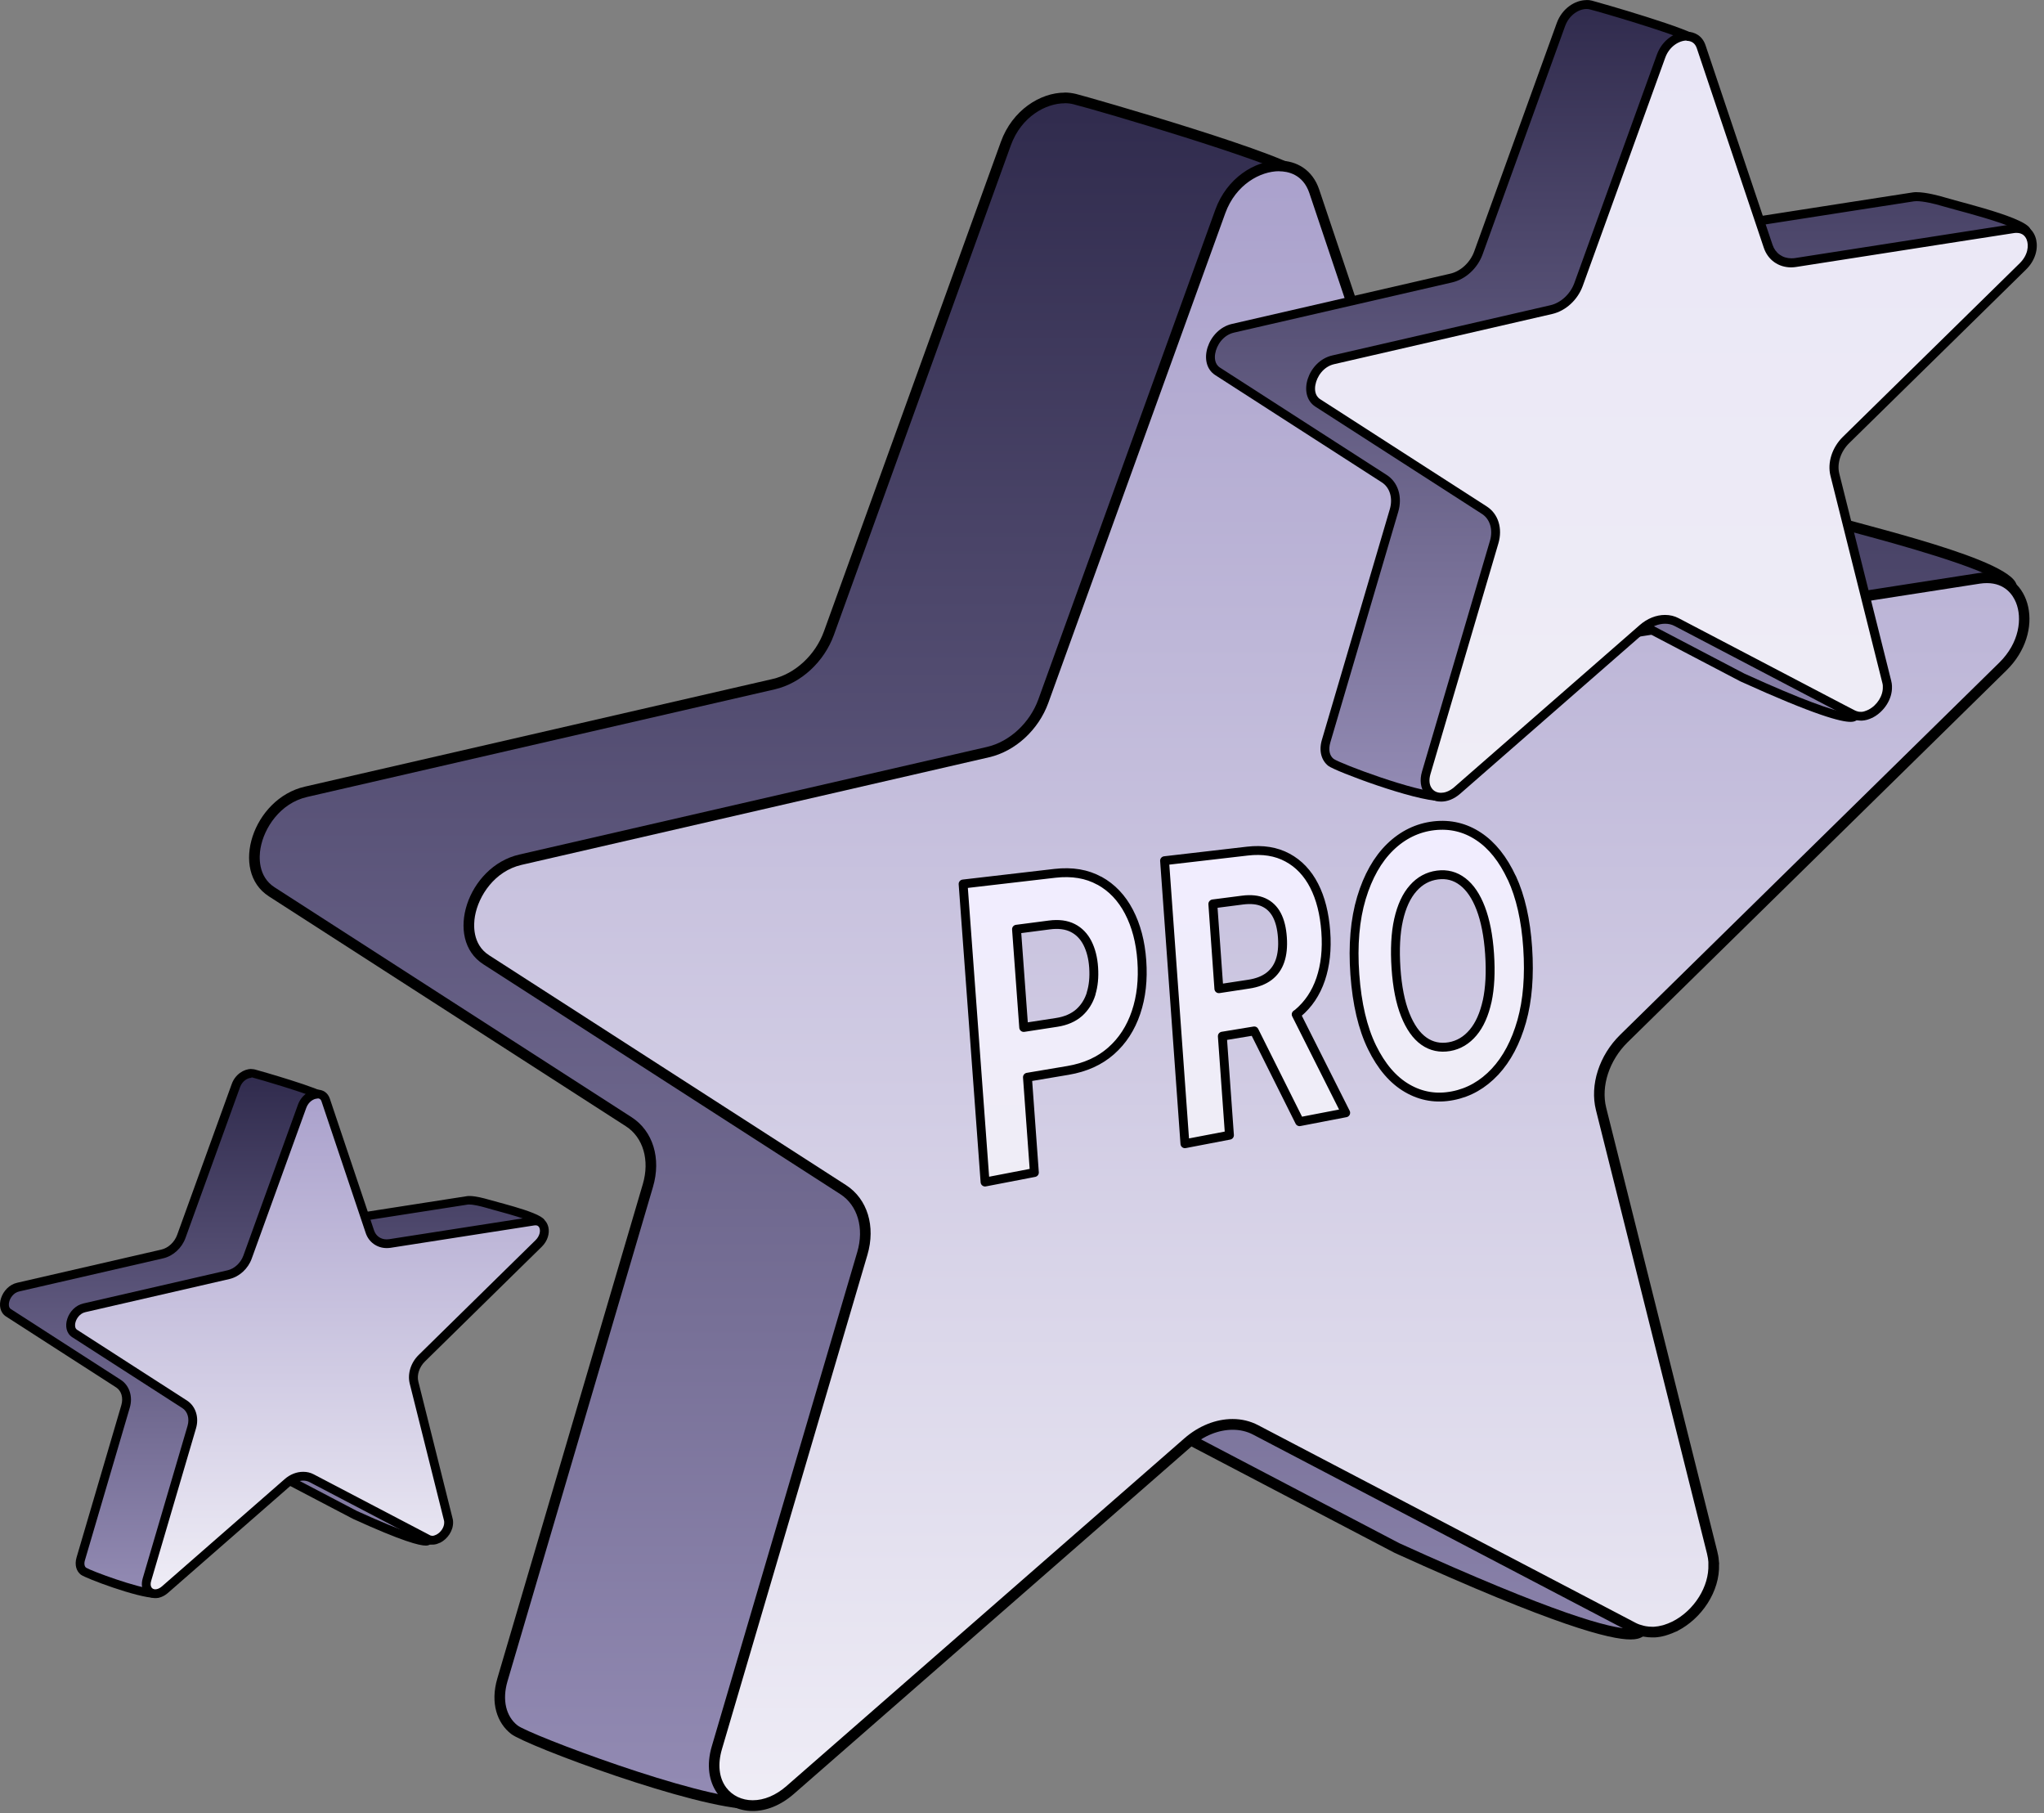<?xml version="1.0" encoding="utf-8"?>
<svg xmlns="http://www.w3.org/2000/svg" width="230" height="204" viewBox="0 0 230 204" fill="none">
<rect x="0" y="0" width="230" height="204" fill="#808080" stroke="none"/>
<path d="M84.554 202.93C78.314 202.93 59.424 195.81 57.864 194.6C56.344 193.41 55.834 191.31 56.524 188.99L72.894 133.38C73.764 130.42 72.924 127.61 70.744 126.2L30.564 100.33C29.014 99.33 28.334 97.51 28.714 95.33C29.144 92.85 31.114 89.84 34.414 89.08L87.044 76.97C89.784 76.34 92.234 74.09 93.264 71.23L113.174 16.15C114.444 12.63 117.504 11.02 119.794 11.02C120.194 11.02 120.584 11.07 120.944 11.16C123.784 11.88 144.214 17.87 146.144 19.59L139.874 61.87L139.914 62.01C140.674 64.27 142.644 65.68 145.054 65.68C145.384 65.68 145.714 65.65 146.054 65.6L198.544 57.43C198.794 57.39 199.084 57.37 199.414 57.37C201.744 57.37 205.194 58.35 206.194 58.65C206.984 58.89 208.124 59.19 209.474 59.56C214.364 60.88 225.814 63.98 226.324 65.94C226.324 65.97 226.344 66.03 226.284 66.12L193.014 75.43L158.594 109.21C156.374 111.38 155.374 114.49 156.034 117.12L168.564 167.15C168.644 167.5 168.694 167.84 168.714 168.22L168.734 168.35V168.29C168.874 168.73 170.054 169.77 175.474 174.54C178.664 177.35 182.884 181.04 184.844 182.62C185.004 182.75 185.124 183.19 185.114 183.43C184.844 183.46 184.684 183.56 184.564 183.63C184.374 183.74 184.144 183.88 183.474 183.88C181.204 183.88 174.804 182.2 157.184 174.19L117.174 153.24C116.394 152.83 115.524 152.62 114.584 152.62C112.834 152.62 111.044 153.34 109.534 154.66L109.444 154.74L85.844 202.76C85.704 202.84 85.354 202.96 84.574 202.96L84.554 202.93Z" fill="url(#paint0_linear_31_680)"/>
<path d="M119.794 11.61C120.144 11.61 120.484 11.65 120.794 11.73C124.074 12.56 142.514 18.04 145.494 19.86L139.304 61.62L139.264 61.9L139.354 62.17C140.194 64.69 142.384 66.25 145.064 66.25C145.424 66.25 145.794 66.22 146.154 66.16L183.014 60.42L198.644 57.99C198.864 57.96 199.124 57.94 199.414 57.94C201.654 57.94 205.034 58.9 206.024 59.19C206.824 59.43 207.984 59.74 209.324 60.1C212.914 61.07 223.324 63.88 225.434 65.7L193.004 74.77L192.704 74.85L192.484 75.07L158.174 108.74C155.804 111.06 154.734 114.39 155.444 117.22L167.954 167.17V167.19L167.974 167.28C168.044 167.55 168.084 167.84 168.104 168.16C168.044 168.73 168.524 169.15 169.044 169.62L170.474 170.89C171.674 171.96 173.304 173.41 175.064 174.95C178.224 177.73 182.384 181.37 184.384 182.98C184.334 183.01 184.284 183.04 184.244 183.06C184.104 183.14 183.964 183.23 183.464 183.23C181.254 183.23 174.954 181.56 157.454 173.61L117.444 152.66C116.574 152.21 115.614 151.98 114.574 151.98C112.684 151.98 110.744 152.76 109.134 154.17L108.954 154.33L108.844 154.55L85.394 202.25C85.254 202.28 84.994 202.33 84.564 202.33C78.514 202.33 59.584 195.15 58.244 194.12C56.924 193.09 56.494 191.23 57.104 189.15L73.474 133.54C74.424 130.32 73.474 127.24 71.074 125.69L30.894 99.82C28.994 98.59 29.154 96.34 29.314 95.43C29.714 93.14 31.524 90.36 34.554 89.66L87.184 77.55C90.124 76.87 92.734 74.47 93.834 71.43L113.744 16.35C114.924 13.1 117.704 11.62 119.804 11.62M119.804 10.42C117.044 10.42 113.904 12.41 112.624 15.95L92.714 71.03C91.754 73.69 89.464 75.81 86.924 76.39L34.294 88.5C28.474 89.84 25.804 97.98 30.254 100.84L70.434 126.71C72.374 127.96 73.124 130.53 72.334 133.21L55.964 188.82C55.144 191.6 55.944 193.85 57.514 195.07C59.204 196.39 78.294 203.53 84.574 203.53C85.394 203.53 85.994 203.41 86.314 203.13L109.934 155.08C111.354 153.84 113.024 153.19 114.584 153.19C115.404 153.19 116.194 153.37 116.894 153.74L156.934 174.7C175.114 182.96 181.184 184.44 183.474 184.44C184.754 184.44 184.844 183.98 185.214 183.98C185.234 183.98 185.244 183.98 185.264 183.98C185.264 183.98 185.284 183.98 185.294 183.98C185.334 183.98 185.404 183.98 185.464 183.94C185.914 183.7 185.704 182.51 185.224 182.12C181.474 179.1 169.334 168.27 169.334 168.26C169.334 168.22 169.324 168.19 169.314 168.15C169.294 167.77 169.244 167.38 169.144 167C169.144 166.99 169.144 166.98 169.144 166.97L156.614 116.94C156.014 114.52 156.964 111.62 159.014 109.6L193.324 75.93L226.614 66.62C229.544 63.74 211.214 59.5 206.364 58.05C204.944 57.63 201.684 56.75 199.414 56.75C199.074 56.75 198.744 56.77 198.454 56.82L182.824 59.25L145.964 64.99C145.654 65.04 145.354 65.06 145.054 65.06C142.924 65.06 141.164 63.84 140.484 61.8L146.764 19.42C146.184 17.69 122.524 10.93 121.084 10.57C120.664 10.47 120.234 10.41 119.784 10.41L119.804 10.42Z" fill="black"/>
<path d="M84.703 203.15C83.303 203.15 82.043 202.54 81.253 201.48C80.323 200.23 80.113 198.51 80.663 196.64L97.033 141.03C97.903 138.07 97.063 135.25 94.883 133.85L54.703 107.98C53.153 106.98 52.473 105.16 52.853 102.98C53.283 100.5 55.253 97.49 58.553 96.73L111.183 84.62C113.933 83.99 116.373 81.74 117.403 78.88L137.313 23.8C138.583 20.28 141.643 18.67 143.933 18.67C145.843 18.67 147.293 19.71 147.903 21.53L164.063 69.65C164.823 71.91 166.793 73.32 169.203 73.32C169.533 73.32 169.863 73.29 170.203 73.24L222.693 65.07C222.993 65.02 223.293 65 223.573 65C225.343 65 226.733 65.93 227.403 67.55C228.193 69.49 227.873 72.54 225.383 74.99L182.743 116.84C180.523 119.01 179.523 122.12 180.173 124.75L192.703 174.78C192.783 175.13 192.833 175.47 192.853 175.85V175.97C192.953 178.67 191.133 181.6 188.523 182.94L188.393 183.01L188.333 183.03C188.063 183.16 187.783 183.27 187.503 183.36L187.253 183.44C186.883 183.54 186.533 183.6 186.193 183.62H185.903C185.643 183.62 185.383 183.59 185.123 183.55C185.033 183.53 184.933 183.52 184.843 183.5C184.443 183.4 184.113 183.29 183.833 183.14L141.323 160.88C140.543 160.47 139.673 160.26 138.733 160.26C136.983 160.26 135.193 160.98 133.683 162.3L88.943 201.39C87.623 202.54 86.163 203.15 84.733 203.15H84.703Z" fill="url(#paint1_linear_31_680)"/>
<path d="M143.934 19.27C144.894 19.27 146.614 19.59 147.334 21.72L163.494 69.84C164.334 72.36 166.524 73.92 169.204 73.92C169.564 73.92 169.934 73.89 170.294 73.83L207.154 68.09L222.784 65.66C223.054 65.62 223.314 65.6 223.574 65.6C225.644 65.6 226.514 66.97 226.844 67.78C227.564 69.53 227.254 72.31 224.954 74.56L216.624 82.74L182.314 116.41C179.944 118.73 178.874 122.06 179.584 124.89L192.094 174.84V174.86L192.114 174.95C192.174 175.19 192.214 175.44 192.234 175.72V175.99C192.334 178.47 190.654 181.16 188.234 182.4L188.174 182.43C188.174 182.43 188.104 182.46 188.064 182.48C187.814 182.6 187.554 182.7 187.304 182.78L187.184 182.82C187.184 182.82 187.114 182.84 187.074 182.85C186.744 182.94 186.434 182.99 186.124 183.01H185.964H185.884C185.664 183.01 185.434 182.99 185.204 182.95C185.124 182.94 185.044 182.92 184.964 182.9C184.604 182.81 184.334 182.72 184.084 182.59L181.604 181.29L141.564 160.33C140.694 159.88 139.734 159.64 138.694 159.64C136.804 159.64 134.864 160.42 133.254 161.83L88.514 200.92C87.304 201.98 85.984 202.53 84.694 202.53C83.484 202.53 82.404 202.01 81.724 201.11C80.904 200.02 80.734 198.49 81.234 196.79L97.604 141.18C98.554 137.96 97.604 134.88 95.204 133.33L55.024 107.46C53.124 106.23 53.284 103.98 53.444 103.07C53.844 100.78 55.654 98 58.684 97.3L111.314 85.19C114.254 84.51 116.864 82.11 117.964 79.07L137.874 23.99C139.054 20.74 141.834 19.26 143.934 19.26M143.934 18.06C141.174 18.06 138.034 20.05 136.754 23.59L116.844 78.67C115.884 81.33 113.594 83.45 111.054 84.03L58.424 96.14C52.604 97.48 49.934 105.62 54.384 108.48L94.564 134.35C96.504 135.6 97.254 138.17 96.464 140.85L80.094 196.46C78.834 200.73 81.384 203.74 84.704 203.74C86.174 203.74 87.794 203.15 89.314 201.83L134.054 162.74C135.474 161.5 137.144 160.85 138.704 160.85C139.524 160.85 140.314 161.03 141.014 161.4L181.054 182.36L183.534 183.66C183.904 183.86 184.294 183.98 184.684 184.07C184.794 184.1 184.894 184.11 185.004 184.13C185.294 184.18 185.594 184.21 185.884 184.21C185.914 184.21 185.954 184.21 185.984 184.21C185.984 184.21 185.994 184.21 186.004 184.21C186.054 184.21 186.104 184.21 186.154 184.21C186.174 184.21 186.184 184.21 186.204 184.21C186.594 184.19 186.994 184.12 187.384 184.01C187.484 183.98 187.574 183.95 187.664 183.92C187.974 183.82 188.284 183.7 188.584 183.56C188.644 183.53 188.704 183.52 188.764 183.49C188.764 183.49 188.764 183.48 188.774 183.47C191.434 182.11 193.554 179.08 193.434 175.95C193.434 175.95 193.444 175.93 193.454 175.93C193.454 175.89 193.444 175.86 193.434 175.82C193.414 175.44 193.364 175.05 193.264 174.67C193.264 174.66 193.264 174.65 193.264 174.64L180.734 124.61C180.134 122.19 181.084 119.29 183.134 117.27L217.444 83.6L225.774 75.42C230.214 71.06 228.604 64.4 223.544 64.4C223.234 64.4 222.914 64.43 222.574 64.48L206.944 66.91L170.084 72.65C169.774 72.7 169.474 72.72 169.174 72.72C167.044 72.72 165.284 71.5 164.604 69.46L148.444 21.33C147.694 19.1 145.904 18.07 143.914 18.07L143.934 18.06Z" fill="black"/>
<path d="M123.713 99.09C122.303 98.31 120.643 98.03 118.703 98.25L108.373 99.45L110.843 132.98L116.393 131.91L115.613 121.19L120.183 120.42C122.133 120.09 123.743 119.36 125.033 118.22C126.313 117.09 127.243 115.65 127.833 113.9C128.423 112.15 128.633 110.23 128.483 108.09C128.333 105.95 127.843 104.12 127.033 102.57C126.223 101.02 125.113 99.85 123.713 99.08V99.09ZM122.783 111.78C122.513 112.65 122.053 113.37 121.423 113.93C120.783 114.49 119.943 114.86 118.903 115.02L115.193 115.59L114.383 104.54L118.073 104.06C119.123 103.92 120.003 104.04 120.713 104.4C121.423 104.76 121.973 105.33 122.363 106.09C122.753 106.86 122.993 107.78 123.063 108.86C123.133 109.94 123.043 110.9 122.773 111.77L122.783 111.78Z" fill="url(#paint2_linear_31_680)" stroke="black" stroke-miterlimit="10" stroke-linejoin="round"/>
<path d="M146.063 113.97C147.223 112.99 148.073 111.73 148.603 110.17C149.133 108.61 149.333 106.82 149.183 104.8C149.033 102.78 148.603 101.06 147.873 99.64C147.143 98.22 146.143 97.16 144.873 96.48C143.603 95.79 142.093 95.55 140.363 95.75L131.043 96.83L133.333 128.67L138.343 127.71L137.543 116.57L141.133 115.98L146.233 126.19L151.423 125.19L145.853 114.12C145.923 114.07 145.993 114.03 146.063 113.97ZM136.483 101.69L139.813 101.26C140.753 101.14 141.543 101.22 142.183 101.51C142.823 101.8 143.323 102.28 143.673 102.94C144.023 103.6 144.233 104.45 144.303 105.48C144.373 106.51 144.283 107.37 144.033 108.1C143.783 108.83 143.363 109.41 142.783 109.85C142.193 110.29 141.443 110.58 140.503 110.72L137.153 111.23L136.473 101.7L136.483 101.69Z" fill="url(#paint3_linear_31_680)" stroke="black" stroke-miterlimit="10" stroke-linejoin="round"/>
<path d="M170.114 98.77C169.134 96.66 167.894 95.1 166.384 94.1C164.864 93.09 163.184 92.69 161.354 92.9C159.524 93.11 157.854 93.91 156.434 95.29C155.014 96.67 153.924 98.59 153.194 101.02C152.464 103.46 152.214 106.34 152.454 109.64C152.694 112.94 153.334 115.67 154.384 117.82C155.434 119.97 156.754 121.51 158.344 122.43C159.934 123.35 161.634 123.63 163.474 123.27C165.284 122.92 166.864 122.02 168.224 120.57C169.564 119.13 170.564 117.24 171.234 114.88C171.894 112.53 172.113 109.79 171.903 106.64C171.693 103.49 171.094 100.87 170.124 98.77H170.114ZM167.344 112.62C167.014 114.11 166.494 115.29 165.764 116.16C165.034 117.03 164.144 117.57 163.094 117.75C162.044 117.93 161.074 117.73 160.224 117.13C159.374 116.53 158.674 115.54 158.124 114.16C157.574 112.78 157.224 111.03 157.084 108.92C156.944 106.81 157.034 104.98 157.374 103.47C157.714 101.96 158.264 100.77 159.024 99.92C159.774 99.07 160.684 98.58 161.744 98.44C162.804 98.3 163.754 98.55 164.584 99.19C165.414 99.82 166.094 100.82 166.614 102.18C167.134 103.54 167.474 105.24 167.614 107.31C167.754 109.37 167.664 111.14 167.344 112.63V112.62Z" fill="url(#paint4_linear_31_680)" stroke="black" stroke-miterlimit="10" stroke-linejoin="round"/>
<path d="M162.064 89.61C159.204 89.61 150.364 86.25 149.744 85.77C149.104 85.27 148.904 84.38 149.194 83.39L156.834 57.45C157.264 55.97 156.834 54.56 155.734 53.85L136.984 41.78C136.064 41.19 136.144 40.11 136.224 39.67C136.414 38.58 137.274 37.26 138.714 36.93L163.264 31.28C164.614 30.97 165.814 29.86 166.324 28.46L175.614 2.76C176.174 1.22 177.494 0.51 178.494 0.51C178.664 0.51 178.824 0.53 178.974 0.57C180.174 0.87 189.214 3.53 190.544 4.39L187.634 24.03L187.674 24.14C188.054 25.29 189.054 26 190.284 26C190.444 26 190.614 25.99 190.784 25.96L215.274 22.15C215.384 22.13 215.514 22.13 215.644 22.13C216.694 22.13 218.284 22.58 218.744 22.72C219.114 22.83 219.644 22.97 220.284 23.15C222.014 23.62 227.114 25 227.904 25.85L212.544 30.15L196.444 45.95C195.354 47.02 194.864 48.55 195.184 49.85L201.034 73.19C201.064 73.33 201.084 73.46 201.094 73.59C201.054 73.88 201.574 74.34 204.324 76.75C205.814 78.06 207.784 79.79 208.704 80.52C208.704 80.52 208.714 80.54 208.724 80.56C208.674 80.58 208.634 80.61 208.604 80.63C208.534 80.67 208.464 80.71 208.204 80.71C207.164 80.71 204.214 79.93 196.024 76.21L177.364 66.44C176.964 66.23 176.524 66.13 176.054 66.13C175.184 66.13 174.294 66.49 173.554 67.14L173.474 67.21L162.474 89.58C162.414 89.6 162.284 89.62 162.044 89.62L162.064 89.61Z" fill="url(#paint5_linear_31_680)"/>
<path d="M178.504 1.01C178.634 1.01 178.754 1.02 178.864 1.05C180.264 1.4 188.104 3.72 190.014 4.66L187.174 23.84L187.134 24.08L187.214 24.31C187.674 25.67 188.854 26.51 190.294 26.51C190.484 26.51 190.674 26.49 190.874 26.46L208.074 23.78L215.364 22.65C215.444 22.64 215.544 22.63 215.654 22.63C216.434 22.63 217.694 22.92 218.614 23.2C218.984 23.31 219.524 23.46 220.164 23.63C221.624 24.02 224.974 24.93 226.654 25.68L212.544 29.63L212.294 29.7L212.114 29.88L196.104 45.59C194.894 46.78 194.344 48.5 194.714 49.97L200.544 73.24L200.564 73.32C200.584 73.38 200.594 73.45 200.604 73.52C200.484 74 200.864 74.34 201.874 75.23C202.434 75.73 203.194 76.4 204.014 77.13C205.104 78.09 206.454 79.27 207.464 80.13C206.094 79.85 203.044 78.86 196.284 75.78L177.624 66.01C177.154 65.76 176.634 65.64 176.084 65.64C175.094 65.64 174.094 66.04 173.254 66.77L173.104 66.9L173.014 67.08L162.184 89.12C162.184 89.12 162.124 89.12 162.084 89.12C159.354 89.12 150.894 85.94 150.074 85.38C149.594 85.01 149.464 84.33 149.694 83.53L157.334 57.59C157.834 55.9 157.324 54.26 156.034 53.43L137.284 41.36C136.644 40.95 136.664 40.18 136.744 39.76C136.904 38.83 137.634 37.7 138.854 37.42L163.404 31.77C164.914 31.42 166.254 30.19 166.824 28.63L176.114 2.93C176.574 1.67 177.674 1.01 178.524 1.01M178.524 0.01C177.234 0.01 175.774 0.94 175.174 2.59L165.884 28.29C165.434 29.53 164.364 30.52 163.184 30.79L138.634 36.44C135.914 37.06 134.674 40.86 136.744 42.2L155.494 54.27C156.394 54.85 156.754 56.05 156.384 57.3L148.744 83.24C148.364 84.54 148.734 85.58 149.464 86.16C150.254 86.77 159.154 90.11 162.084 90.11C162.464 90.11 162.744 90.05 162.894 89.92L173.914 67.5C174.574 66.92 175.354 66.62 176.084 66.62C176.464 66.62 176.834 66.7 177.164 66.88L195.844 76.66C204.324 80.51 207.164 81.21 208.224 81.21C208.824 81.21 208.864 80.99 209.034 80.99H209.054C209.054 80.99 209.054 80.99 209.064 80.99C209.084 80.99 209.114 80.99 209.144 80.97C209.354 80.86 209.254 80.3 209.034 80.12C207.284 78.71 201.624 73.66 201.624 73.65C201.624 73.63 201.624 73.62 201.624 73.6C201.614 73.42 201.594 73.24 201.544 73.06C201.544 73.06 201.544 73.06 201.544 73.05L195.694 49.71C195.414 48.58 195.854 47.23 196.814 46.29L212.824 30.58L228.354 26.23C229.724 24.89 221.164 22.91 218.904 22.23C218.244 22.03 216.724 21.62 215.664 21.62C215.504 21.62 215.354 21.62 215.214 21.65L207.924 22.78L190.724 25.46C190.584 25.48 190.434 25.49 190.304 25.49C189.304 25.49 188.494 24.92 188.174 23.97L191.104 4.2C190.834 3.39 179.794 0.24 179.124 0.07C178.934 0.02 178.724 0 178.524 0V0.01Z" fill="black"/>
<path d="M162.134 89.72C161.554 89.72 161.024 89.47 160.704 89.03C160.314 88.51 160.224 87.77 160.464 86.96L168.104 61.02C168.534 59.54 168.103 58.13 167.003 57.42L148.254 45.35C147.334 44.76 147.413 43.68 147.493 43.24C147.683 42.15 148.543 40.83 149.983 40.5L174.533 34.85C175.883 34.54 177.084 33.43 177.594 32.03L186.883 6.33C187.443 4.79 188.763 4.08 189.763 4.08C190.223 4.08 191.063 4.23 191.403 5.26L198.944 27.71C199.334 28.86 200.323 29.57 201.553 29.57C201.713 29.57 201.883 29.56 202.053 29.53L226.543 25.72C226.673 25.7 226.793 25.69 226.923 25.69C227.923 25.69 228.343 26.35 228.503 26.75C228.843 27.59 228.704 28.91 227.614 29.98L207.714 49.51C206.624 50.58 206.134 52.11 206.454 53.41L212.303 76.75C212.343 76.91 212.364 77.06 212.374 77.21V77.26C212.414 78.44 211.614 79.72 210.474 80.3L210.374 80.35C210.234 80.41 210.123 80.45 210.023 80.48L209.913 80.52C209.763 80.56 209.614 80.59 209.464 80.6H209.354C209.244 80.6 209.133 80.59 209.023 80.57L208.903 80.55C208.733 80.51 208.604 80.46 208.484 80.4L188.643 70.01C188.243 69.8 187.804 69.7 187.334 69.7C186.464 69.7 185.574 70.06 184.834 70.71L163.954 88.95C163.374 89.45 162.754 89.72 162.134 89.72Z" fill="url(#paint6_linear_31_680)"/>
<path d="M189.763 4.59C190.353 4.59 190.743 4.87 190.933 5.43L198.473 27.88C198.933 29.24 200.113 30.08 201.553 30.08C201.743 30.08 201.933 30.06 202.133 30.03L219.333 27.35L226.623 26.22C226.723 26.2 226.823 26.2 226.923 26.2C227.593 26.2 227.903 26.6 228.043 26.94C228.323 27.62 228.193 28.71 227.263 29.62L223.373 33.44L207.363 49.15C206.153 50.34 205.603 52.06 205.973 53.53L211.803 76.8L211.823 76.88C211.843 76.97 211.863 77.06 211.863 77.16V77.27C211.903 78.26 211.223 79.35 210.233 79.85L210.183 79.87C210.083 79.92 209.983 79.96 209.883 79.99L209.803 80.02C209.683 80.06 209.563 80.08 209.493 80.08H209.443H209.423H209.363C209.283 80.08 209.203 80.08 209.123 80.06C209.093 80.06 209.063 80.06 209.043 80.04C208.913 80.01 208.813 79.97 208.733 79.93L207.573 79.33L188.893 69.55C188.423 69.3 187.903 69.18 187.353 69.18C186.363 69.18 185.363 69.58 184.523 70.31L163.643 88.55C163.033 89.08 162.493 89.19 162.153 89.19C161.723 89.19 161.353 89.02 161.123 88.7C160.823 88.3 160.773 87.73 160.963 87.08L168.603 61.14C169.103 59.45 168.593 57.81 167.303 56.98L148.553 44.91C147.913 44.5 147.933 43.73 148.013 43.31C148.173 42.38 148.903 41.25 150.123 40.97L174.673 35.32C176.183 34.97 177.523 33.74 178.093 32.18L187.383 6.48C187.843 5.22 188.943 4.56 189.793 4.56M189.793 3.56C188.503 3.56 187.043 4.49 186.443 6.14L177.153 31.84C176.703 33.08 175.633 34.07 174.453 34.34L149.903 39.99C147.183 40.62 145.943 44.41 148.013 45.75L166.763 57.82C167.663 58.4 168.023 59.6 167.653 60.85L160.013 86.79C159.423 88.78 160.613 90.18 162.163 90.18C162.853 90.18 163.603 89.91 164.313 89.29L185.193 71.05C185.853 70.47 186.633 70.17 187.363 70.17C187.743 70.17 188.113 70.25 188.443 70.43L207.123 80.21L208.283 80.81C208.453 80.9 208.643 80.96 208.823 81C208.873 81.01 208.923 81.02 208.973 81.03C209.113 81.05 209.243 81.07 209.383 81.07C209.403 81.07 209.413 81.07 209.433 81.07C209.453 81.07 209.483 81.07 209.503 81.07C209.503 81.07 209.513 81.07 209.523 81.07C209.703 81.06 209.893 81.03 210.073 80.98C210.113 80.97 210.163 80.95 210.203 80.94C210.353 80.89 210.493 80.84 210.633 80.77C210.663 80.76 210.693 80.75 210.723 80.74C210.723 80.74 210.723 80.74 210.723 80.73C211.963 80.09 212.953 78.68 212.893 77.22C212.893 77.22 212.893 77.22 212.893 77.21C212.893 77.19 212.893 77.18 212.893 77.16C212.883 76.98 212.863 76.8 212.813 76.62C212.813 76.62 212.813 76.62 212.813 76.61L206.963 53.27C206.683 52.14 207.123 50.79 208.083 49.85L224.093 34.14L227.983 30.32C230.053 28.29 229.303 25.18 226.943 25.18C226.803 25.18 226.643 25.19 226.493 25.22L219.203 26.35L202.003 29.03C201.863 29.05 201.713 29.06 201.583 29.06C200.583 29.06 199.773 28.49 199.453 27.54L191.913 5.09C191.563 4.05 190.723 3.57 189.793 3.57V3.56Z" fill="black"/>
<path d="M17.423 179.22C15.583 179.22 9.903 177.09 9.383 176.72C9.023 176.44 8.913 175.92 9.083 175.33L14.123 158.19C14.433 157.14 14.123 156.13 13.333 155.62L0.953 147.65C0.433 147.31 0.483 146.68 0.523 146.43C0.643 145.76 1.163 144.96 2.043 144.76L18.263 141.03C19.213 140.81 20.053 140.04 20.403 139.06L26.543 122.09C26.873 121.19 27.663 120.72 28.283 120.72C28.383 120.72 28.473 120.73 28.563 120.75C29.533 121 34.973 122.61 36.063 123.2L34.153 136.1L34.193 136.21C34.473 137.04 35.193 137.56 36.073 137.56C36.193 137.56 36.313 137.56 36.433 137.53L52.603 135.01C52.673 135 52.743 135 52.823 135C53.493 135 54.523 135.29 54.823 135.38C55.073 135.45 55.423 135.55 55.843 135.66C56.833 135.93 59.583 136.67 60.533 137.21L50.693 139.96L40.033 150.43C39.273 151.18 38.923 152.25 39.153 153.17L43.003 168.53V168.55L43.033 168.63C43.033 168.63 43.053 168.72 43.053 168.79C42.993 169.04 43.303 169.31 45.243 171.03C46.123 171.81 47.263 172.8 47.933 173.35H47.923C47.253 173.35 45.333 172.84 39.953 170.39L27.643 163.94C27.353 163.79 27.043 163.71 26.703 163.71C26.083 163.71 25.463 163.96 24.943 164.42L24.863 164.49L17.623 179.22C17.623 179.22 17.533 179.22 17.453 179.22H17.423Z" fill="url(#paint7_linear_31_680)"/>
<path d="M28.283 121.21C28.343 121.21 28.393 121.21 28.433 121.23C29.263 121.44 33.993 122.84 35.503 123.49L33.663 135.9L33.623 136.14L33.703 136.37C34.043 137.39 34.973 138.06 36.063 138.06C36.203 138.06 36.353 138.05 36.493 138.03L47.853 136.26L52.673 135.51C52.673 135.51 52.763 135.51 52.813 135.51C53.293 135.51 54.083 135.7 54.673 135.87C54.923 135.94 55.283 136.04 55.703 136.16C56.423 136.35 57.873 136.75 59.003 137.13L50.673 139.46L50.423 139.53L50.243 139.71L39.673 150.09C38.783 150.96 38.393 152.22 38.663 153.31L42.503 168.66L42.523 168.74C42.523 168.76 42.523 168.77 42.523 168.79C42.453 169.27 42.853 169.62 43.473 170.18C43.843 170.51 44.343 170.96 44.893 171.43C45.233 171.73 45.613 172.07 45.993 172.4C44.823 172 43.003 171.28 40.153 169.98L27.843 163.53C27.483 163.34 27.093 163.25 26.663 163.25C25.923 163.25 25.183 163.54 24.573 164.08L24.423 164.21L24.333 164.39L17.273 178.76C15.473 178.66 10.293 176.74 9.693 176.37C9.493 176.22 9.443 175.9 9.563 175.51L14.603 158.37C14.973 157.12 14.563 155.87 13.603 155.24L1.223 147.27C0.963 147.1 0.983 146.75 1.013 146.56C1.103 146.04 1.523 145.43 2.153 145.29L18.373 141.56C19.483 141.3 20.463 140.41 20.873 139.27L27.013 122.3C27.263 121.62 27.843 121.26 28.283 121.26M28.283 120.26C27.433 120.26 26.463 120.87 26.073 121.96L19.933 138.93C19.633 139.75 18.933 140.4 18.153 140.58L1.933 144.31C0.143 144.72 -0.687 147.23 0.683 148.11L13.063 156.08C13.663 156.46 13.893 157.26 13.653 158.08L8.613 175.22C8.363 176.08 8.613 176.77 9.093 177.15C9.613 177.56 15.493 179.76 17.433 179.76C17.683 179.76 17.873 179.72 17.973 179.64L25.253 164.83C25.693 164.45 26.203 164.25 26.683 164.25C26.933 164.25 27.183 164.31 27.393 164.42L39.733 170.88C45.333 173.43 47.203 173.88 47.913 173.88C48.303 173.88 48.333 173.74 48.453 173.74C48.453 173.74 48.463 173.74 48.473 173.74C48.483 173.74 48.503 173.74 48.523 173.73C48.663 173.66 48.593 173.29 48.443 173.17C47.283 172.24 43.543 168.9 43.543 168.9C43.543 168.89 43.543 168.88 43.543 168.87C43.543 168.75 43.523 168.63 43.493 168.52L39.633 153.1C39.443 152.36 39.743 151.46 40.373 150.84L50.943 140.46L61.203 137.59C62.103 136.7 56.453 135.39 54.963 134.95C54.523 134.82 53.523 134.55 52.823 134.55C52.713 134.55 52.613 134.55 52.533 134.57L47.713 135.32L36.353 137.09C36.253 137.1 36.163 137.11 36.073 137.11C35.413 137.11 34.873 136.73 34.663 136.11L36.603 123.05C36.423 122.52 29.133 120.43 28.693 120.32C28.563 120.29 28.433 120.27 28.293 120.27L28.283 120.26Z" fill="black"/>
<path d="M17.464 179.29C17.134 179.29 16.834 179.15 16.654 178.9C16.424 178.6 16.384 178.17 16.524 177.68L21.564 160.54C21.874 159.49 21.564 158.48 20.774 157.97L8.394 150C7.874 149.66 7.924 149.03 7.964 148.78C8.084 148.11 8.604 147.31 9.484 147.11L25.704 143.38C26.654 143.16 27.494 142.39 27.844 141.41L33.984 124.44C34.314 123.54 35.104 123.07 35.724 123.07C36.044 123.07 36.464 123.19 36.644 123.74L41.624 138.57C41.904 139.4 42.624 139.92 43.504 139.92C43.624 139.92 43.744 139.92 43.864 139.89L60.034 137.37C60.114 137.36 60.184 137.35 60.254 137.35C60.814 137.35 61.054 137.72 61.144 137.94C61.344 138.44 61.254 139.24 60.594 139.89L47.454 152.79C46.694 153.54 46.354 154.61 46.574 155.53L50.424 170.89V170.91L50.454 171C50.454 171 50.474 171.1 50.474 171.17V171.25C50.504 171.96 50.014 172.74 49.314 173.1L49.264 173.13C49.174 173.17 49.114 173.19 49.054 173.21C48.894 173.26 48.804 173.27 48.724 173.28C48.594 173.28 48.534 173.28 48.464 173.26C48.294 173.22 48.224 173.2 48.154 173.16L35.054 166.3C34.764 166.15 34.454 166.07 34.114 166.07C33.494 166.07 32.874 166.32 32.354 166.78L18.564 178.83C18.214 179.13 17.834 179.3 17.474 179.3L17.464 179.29Z" fill="url(#paint8_linear_31_680)"/>
<path d="M35.724 123.57C36.023 123.57 36.114 123.73 36.173 123.89L41.154 138.72C41.493 139.74 42.423 140.41 43.514 140.41C43.654 140.41 43.803 140.4 43.944 140.38L55.303 138.61L60.123 137.86C60.173 137.86 60.224 137.85 60.264 137.85C60.404 137.85 60.584 137.88 60.694 138.13C60.834 138.46 60.754 139.04 60.254 139.53L57.684 142.05L47.114 152.43C46.224 153.3 45.834 154.56 46.103 155.65L49.944 170.99L49.964 171.07C49.974 171.11 49.983 171.15 49.983 171.2V171.27C50.004 171.79 49.623 172.38 49.103 172.65L49.053 172.67C49.004 172.69 48.953 172.71 48.853 172.75C48.803 172.76 48.754 172.77 48.714 172.78H48.654C48.654 172.78 48.584 172.78 48.514 172.76C48.453 172.75 48.413 172.73 48.394 172.72L47.633 172.32L35.294 165.86C34.934 165.67 34.544 165.58 34.114 165.58C33.373 165.58 32.633 165.87 32.023 166.41L18.233 178.46C17.983 178.68 17.713 178.8 17.474 178.8C17.303 178.8 17.154 178.73 17.064 178.61C16.933 178.44 16.913 178.16 17.014 177.84L22.053 160.7C22.424 159.45 22.014 158.2 21.053 157.57L8.673 149.6C8.413 149.43 8.434 149.08 8.464 148.89C8.554 148.37 8.973 147.76 9.603 147.62L25.823 143.89C26.933 143.63 27.913 142.74 28.323 141.6L34.464 124.63C34.714 123.95 35.294 123.59 35.733 123.59M35.733 122.59C34.883 122.59 33.913 123.2 33.523 124.29L27.384 141.26C27.084 142.08 26.384 142.73 25.604 142.91L9.383 146.64C7.593 147.05 6.763 149.56 8.133 150.44L20.514 158.41C21.113 158.79 21.343 159.59 21.104 160.41L16.064 177.55C15.674 178.86 16.463 179.79 17.483 179.79C17.933 179.79 18.433 179.61 18.904 179.2L32.694 167.15C33.133 166.77 33.644 166.57 34.123 166.57C34.373 166.57 34.623 166.63 34.834 166.74L47.173 173.2L47.934 173.6C48.053 173.66 48.163 173.7 48.294 173.73C48.324 173.73 48.364 173.74 48.394 173.75C48.483 173.77 48.574 173.77 48.663 173.77C48.673 173.77 48.684 173.77 48.694 173.77C48.714 173.77 48.724 173.77 48.743 173.77C48.743 173.77 48.743 173.77 48.754 173.77C48.873 173.77 48.993 173.74 49.114 173.71C49.144 173.71 49.173 173.69 49.203 173.68C49.303 173.65 49.394 173.61 49.483 173.57C49.504 173.57 49.523 173.56 49.544 173.55C50.364 173.13 51.014 172.2 50.983 171.23C50.983 171.22 50.983 171.21 50.983 171.2C50.983 171.08 50.964 170.96 50.934 170.85L47.074 155.43C46.883 154.69 47.184 153.79 47.813 153.17L58.383 142.79L60.953 140.27C62.324 138.93 61.824 136.87 60.264 136.87C60.163 136.87 60.063 136.87 59.964 136.89L55.144 137.64L43.783 139.41C43.684 139.42 43.593 139.43 43.504 139.43C42.843 139.43 42.303 139.05 42.093 138.43L37.114 123.6C36.883 122.91 36.334 122.59 35.714 122.59H35.733Z" fill="black"/>
<defs>
<linearGradient id="paint0_linear_31_680" x1="127.469" y1="11.02" x2="127.469" y2="202.96" gradientUnits="userSpaceOnUse">
<stop stop-color="#302B4D"/>
<stop offset="1" stop-color="#938BB4"/>
</linearGradient>
<linearGradient id="paint1_linear_31_680" x1="140.268" y1="18.67" x2="140.268" y2="203.15" gradientUnits="userSpaceOnUse">
<stop stop-color="#AAA1CC"/>
<stop offset="1" stop-color="#EFEDF6"/>
</linearGradient>
<linearGradient id="paint2_linear_31_680" x1="118.451" y1="98.177" x2="118.451" y2="132.98" gradientUnits="userSpaceOnUse">
<stop stop-color="#F1EDFF"/>
<stop offset="1" stop-color="#EFEDF6"/>
</linearGradient>
<linearGradient id="paint3_linear_31_680" x1="141.233" y1="95.682" x2="141.233" y2="128.67" gradientUnits="userSpaceOnUse">
<stop stop-color="#F1EDFF"/>
<stop offset="1" stop-color="#EFEDF6"/>
</linearGradient>
<linearGradient id="paint4_linear_31_680" x1="162.173" y1="92.846" x2="162.173" y2="123.422" gradientUnits="userSpaceOnUse">
<stop stop-color="#F1EDFF"/>
<stop offset="1" stop-color="#EFEDF6"/>
</linearGradient>
<linearGradient id="paint5_linear_31_680" x1="182.041" y1="0.51" x2="182.041" y2="89.62" gradientUnits="userSpaceOnUse">
<stop stop-color="#302B4D"/>
<stop offset="1" stop-color="#938BB4"/>
</linearGradient>
<linearGradient id="paint6_linear_31_680" x1="188.058" y1="4.08" x2="188.058" y2="89.72" gradientUnits="userSpaceOnUse">
<stop stop-color="#E9E6F6"/>
<stop offset="1" stop-color="#EFEDF6"/>
</linearGradient>
<linearGradient id="paint7_linear_31_680" x1="30.517" y1="120.72" x2="30.517" y2="179.22" gradientUnits="userSpaceOnUse">
<stop stop-color="#302B4D"/>
<stop offset="1" stop-color="#938BB4"/>
</linearGradient>
<linearGradient id="paint8_linear_31_680" x1="34.589" y1="123.07" x2="34.589" y2="179.3" gradientUnits="userSpaceOnUse">
<stop stop-color="#AAA1CC"/>
<stop offset="1" stop-color="#EFEDF6"/>
</linearGradient>
</defs>
</svg>